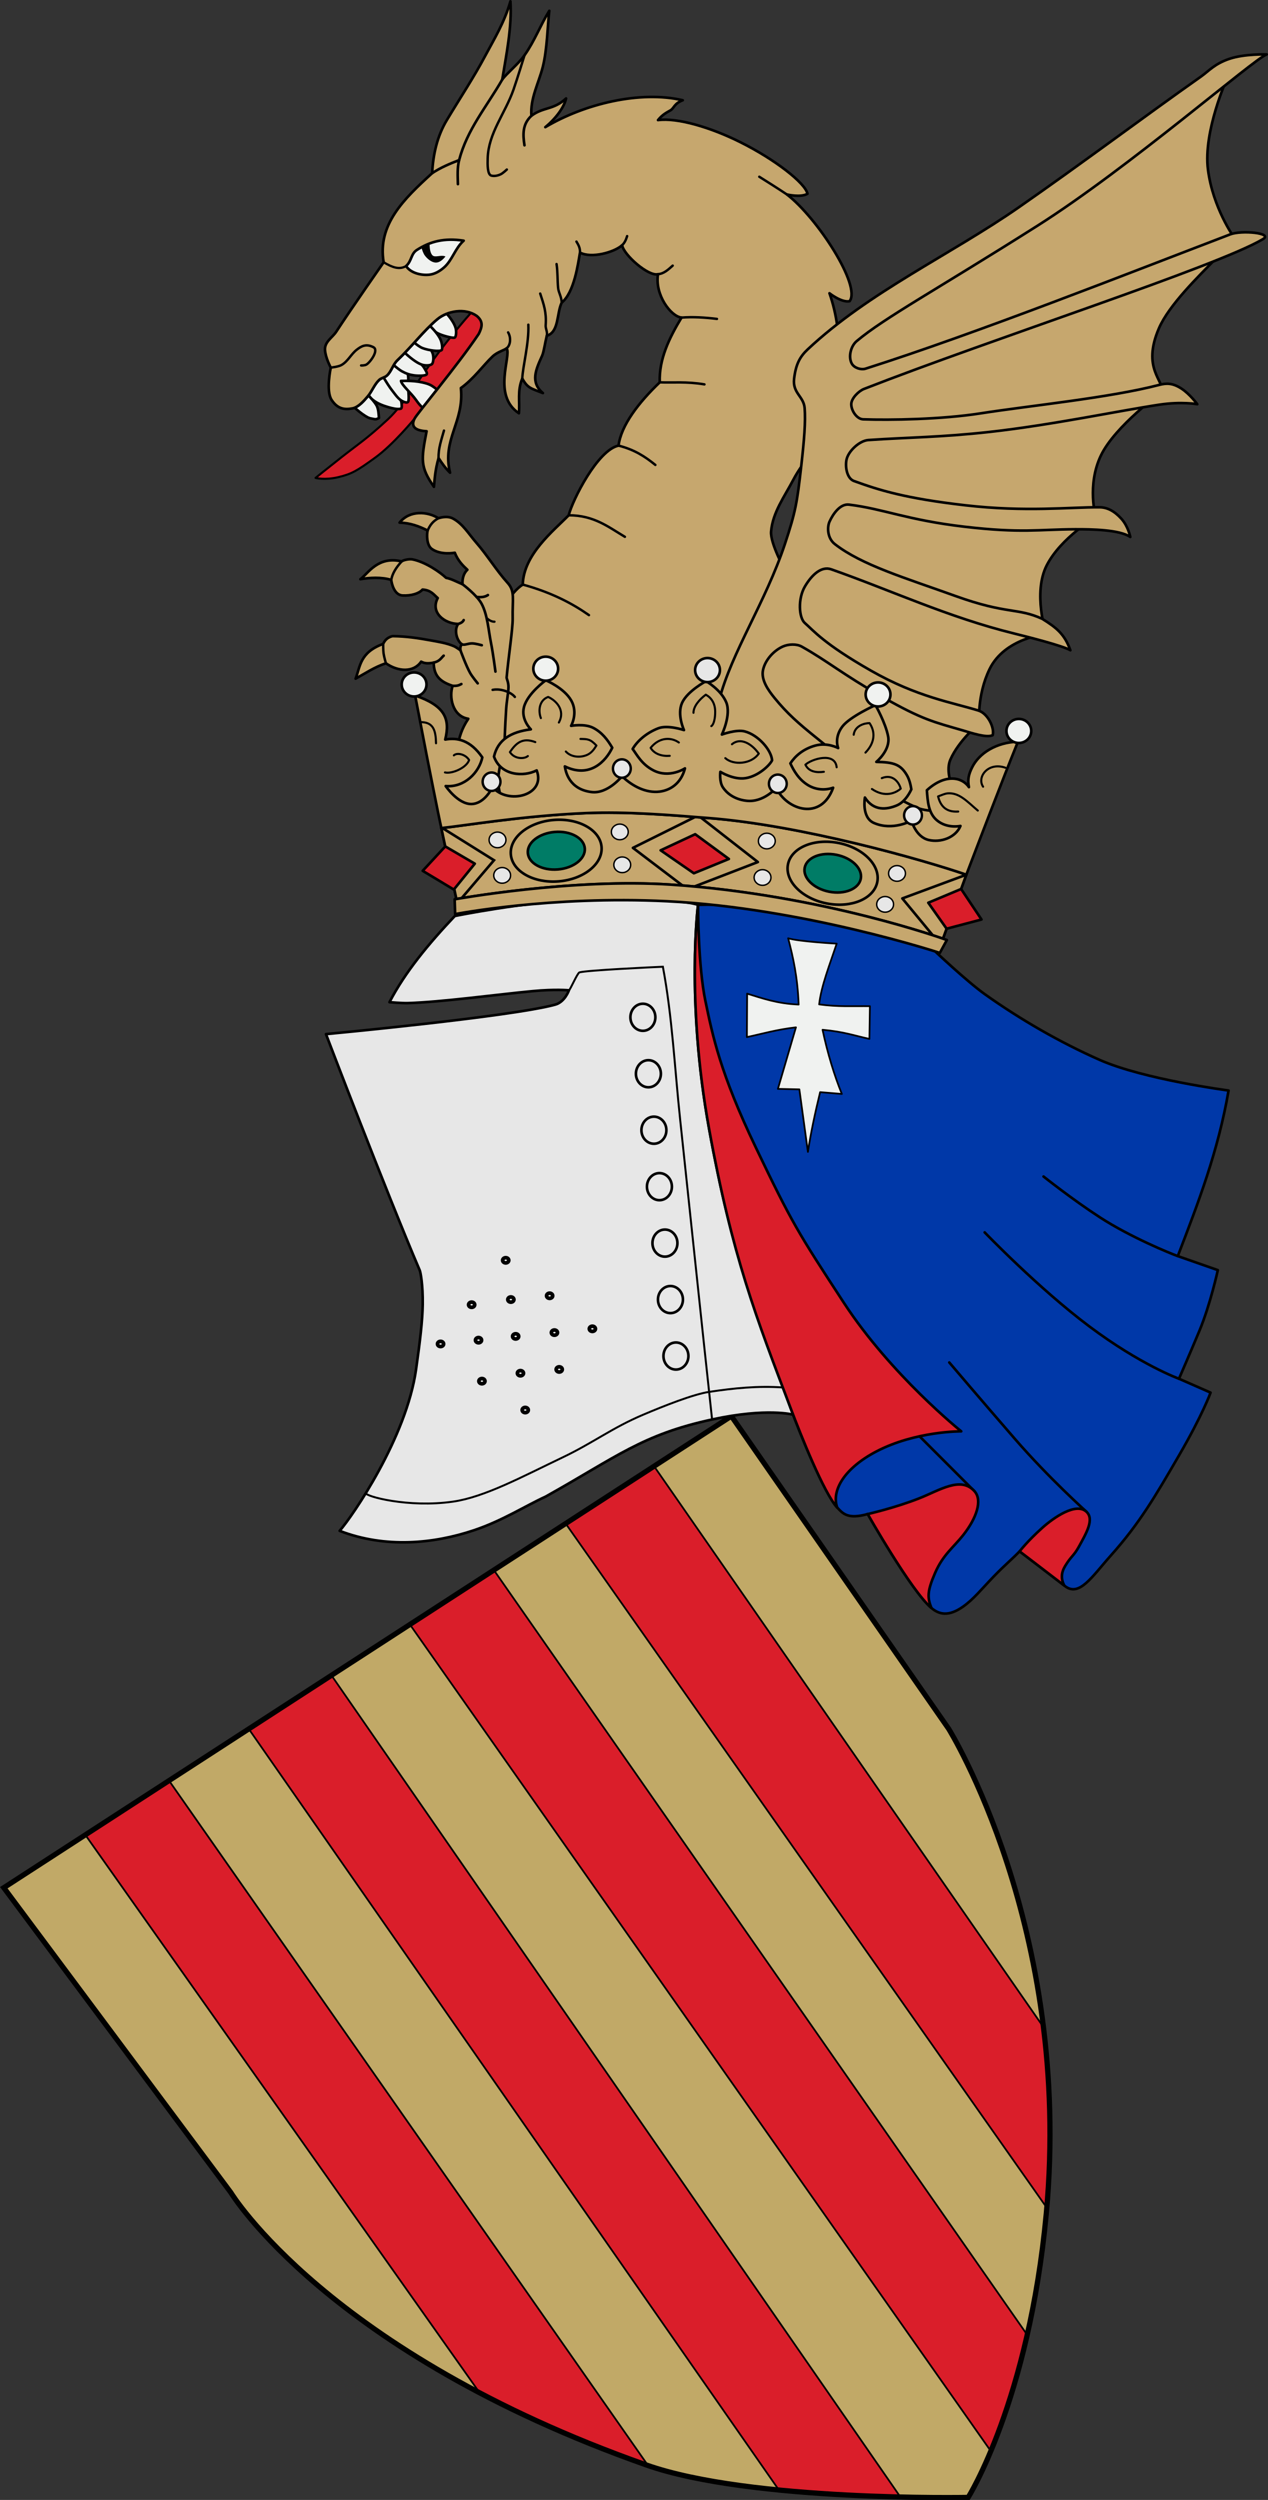 <?xml version="1.0" encoding="UTF-8"?>
<!-- Created with Inkscape (http://www.inkscape.org/) -->
<svg width="729.32" height="1437.3" version="1.0" xmlns="http://www.w3.org/2000/svg" xmlns:cc="http://creativecommons.org/ns#" xmlns:dc="http://purl.org/dc/elements/1.1/" xmlns:rdf="http://www.w3.org/1999/02/22-rdf-syntax-ns#">
 <rect width="100%" height="100%" fill="#333333" stroke="none"/>
 <g transform="translate(226 839.63)">
  <g transform="matrix(1.707 0 0 1.705 -72.182 -534.78)" style="stroke-width:.586">
   <path transform="translate(-248 -289.36)" d="m159.17 747.11 245.15-159.02 73.216 105.43s41.793 67.108 32.906 163.42c-5.906 63.379-26.325 95.766-26.325 95.766s-73.318 1.486-108.49-10.951c-107.3-37.942-139.95-91.843-139.95-91.843z" style="fill-rule:evenodd;fill:#c1a967;stroke-width:.586;stroke:#000"/>
   <path transform="translate(-248 -289.36)" d="m214.87 711.04-28.183 18.324 132.94 188.24c15.883 8.354 34.414 16.43 55.995 24.062 0.174 0.062 0.38 0.124 0.556 0.185z" style="fill-rule:evenodd;fill:#da1e2a;stroke-width:.586;stroke:#000"/>
   <path transform="translate(-248 -289.36)" d="m269.57 675.5-27.812 18.139 178.55 256.53c14.811 1.463 29.333 2.137 40.976 2.406z" style="fill-rule:evenodd;fill:#da1e2a;stroke-width:.586;stroke:#000"/>
   <path transform="translate(-248 -289.36)" d="m324.27 639.96-28.183 18.509 195.61 278.56c3.833-9.15 8.342-22.031 12.237-39.239z" style="fill-rule:evenodd;fill:#da1e2a;stroke-width:.586;stroke:#000"/>
   <path transform="translate(-248 -289.36)" d="m378.41 605.17-4.821 2.961-25.031 16.288 162.05 230.62c1.89-22.048 1.165-42.419-1.113-60.895z" style="fill-rule:evenodd;fill:#da1e2a;stroke-width:.586;stroke:#000"/>
   <path transform="translate(-248 -289.36)" d="m159.17 747.11 245.15-159.02 73.216 105.43s41.793 67.108 32.906 163.42c-5.906 63.379-26.325 95.766-26.325 95.766s-73.318 1.486-108.49-10.951c-107.3-37.942-139.95-91.843-139.95-91.843z" style="fill:none;stroke-width:1.758;stroke:#000"/>
  </g>
 </g>
 <g transform="translate(226 839.63)">
  <path d="m35.591-312.97c-15.017 15.89-28.54 32.153-37.579 49.537 0 0 7.03 0.615 10.55 0.517 18.886-0.53 50.99-4.909 71.877-6.882 12.883-1.217 20.8-0.471 20.8-0.471s-2.302 6.694-7.863 8.229c-25.157 6.942-131.89 16.96-131.89 16.96s34.098 89.295 53.936 135.81c0.479 1.122 1.873 8.421 1.712 19.597-0.134 9.334-1.522 21.03-3.819 37.317-5.554 39.386-36.567 84.42-43.96 92.87 26.387 10.157 54.136 7.401 77.217-0.324 16.32-5.462 29.743-14.114 41.188-19.331 41.021-22.933 55.477-35.634 95.804-44.378 31.698-6.872 46.681-2.744 46.681-2.744s-41.278-110.71-48.388-169.13c-2.985-24.526-4.038-32.015-6.32-63.655-2.282-31.64 0.01-60.369 0.01-60.369s-3.438-1.098-9.267-1.717c-11.926-1.266-33.864-2.43-56.86-1.424-34.235 1.498-73.832 9.585-73.832 9.585z" style="fill-rule:evenodd;fill:#e7e7e7;stroke-linecap:round;stroke-linejoin:round;stroke-width:1.5;stroke:#000"/>
  <path d="m-15.554 18.789c-0.643 1.802 24.344 8.657 50.221 4.911 18.064-2.615 39.353-14.158 62.926-25.411 17.593-8.398 28.363-16.922 46.362-24.558 11.76-4.989 28.754-11.735 37.894-13.108 14.325-2.153 28.044-3.551 42.469-2.545" style="fill:none;stroke-width:1.135;stroke:#000"/>
  <path d="m183.57-23.522c-6.179-56.837-12.248-115.22-18.334-172.11-3.204-29.952-4.539-59.343-9.964-88.185-5.828 0.244-43.831 2.026-47.992 3.252-1.202 0.354-5.405 10.291-6.038 10.291" style="fill:none;stroke-width:1.135;stroke:#000"/>
  <g style="stroke:#000">
   <ellipse cx="143.77" cy="-254.76" rx="7.182" ry="7.789" style="fill:#e7e7e7;stroke-width:1.5;stroke:#000"/>
   <ellipse cx="146.94" cy="-222.3" rx="7.182" ry="7.789" style="fill:#e7e7e7;stroke-width:1.5;stroke:#000"/>
   <ellipse cx="150.11" cy="-189.84" rx="7.182" ry="7.789" style="fill:#e7e7e7;stroke-width:1.5;stroke:#000"/>
   <ellipse cx="153.28" cy="-157.38" rx="7.182" ry="7.789" style="fill:#e7e7e7;stroke-width:1.5;stroke:#000"/>
   <ellipse cx="156.45" cy="-124.92" rx="7.182" ry="7.789" style="fill:#e7e7e7;stroke-width:1.5;stroke:#000"/>
   <ellipse cx="159.62" cy="-92.459" rx="7.182" ry="7.789" style="fill:#e7e7e7;stroke-width:1.5;stroke:#000"/>
   <ellipse cx="162.78" cy="-59.999" rx="7.182" ry="7.789" style="fill:#e7e7e7;stroke-width:1.5;stroke:#000"/>
  </g>
  <g style="stroke:#000">
   <ellipse cx="27.401" cy="-66.943" rx="1.756" ry="1.498" style="fill:#f0f2f0;stroke-width:2.128;stroke:#000"/>
   <ellipse cx="73.347" cy="-50.122" rx="1.756" ry="1.498" style="fill:#f0f2f0;stroke-width:2.128;stroke:#000"/>
   <ellipse cx="92.89" cy="-73.469" rx="1.756" ry="1.498" style="fill:#f0f2f0;stroke-width:2.128;stroke:#000"/>
   <ellipse cx="114.72" cy="-75.645" rx="1.756" ry="1.498" style="fill:#f0f2f0;stroke-width:2.128;stroke:#000"/>
   <ellipse cx="70.59" cy="-71.294" rx="1.756" ry="1.498" style="fill:#f0f2f0;stroke-width:2.128;stroke:#000"/>
   <ellipse cx="49.231" cy="-69.119" rx="1.756" ry="1.498" style="fill:#f0f2f0;stroke-width:2.128;stroke:#000"/>
   <ellipse cx="76.104" cy="-28.949" rx="1.756" ry="1.498" style="fill:#f0f2f0;stroke-width:2.128;stroke:#000"/>
   <ellipse cx="67.833" cy="-92.466" rx="1.756" ry="1.498" style="fill:#f0f2f0;stroke-width:2.128;stroke:#000"/>
   <ellipse cx="64.876" cy="-115.03" rx="1.756" ry="1.498" style="fill:#f0f2f0;stroke-width:2.128;stroke:#000"/>
   <ellipse cx="95.647" cy="-52.297" rx="1.756" ry="1.498" style="fill:#f0f2f0;stroke-width:2.128;stroke:#000"/>
   <ellipse cx="90.133" cy="-94.642" rx="1.756" ry="1.498" style="fill:#f0f2f0;stroke-width:2.128;stroke:#000"/>
   <ellipse cx="51.19" cy="-45.554" rx="1.756" ry="1.498" style="fill:#f0f2f0;stroke-width:2.128;stroke:#000"/>
   <ellipse cx="45.278" cy="-89.493" rx="1.756" ry="1.498" style="fill:#f0f2f0;stroke-width:2.128;stroke:#000"/>
  </g>
  <g transform="matrix(1.707 0 0 1.705 -74.494 -534.64)" style="stroke-width:.586">
   <path d="m146.45 126.25s-4.119 32.227 3.696 75.388c7.815 43.161 16.23 63.497 27.649 94.717 2.571 7.029 10.983 28.079 15.541 33.117 1.954 2.087 3.556 4.045 10.283 2.197 0 0 14.715 26.006 21.482 31.69 2.633 2.247 5.846 2.907 10.607-0.444 3.586-2.524 6.131-5.797 10.283-10.104 3.747-3.887 6.363-6.012 8.808-8.568 0 0 9.849 7.516 15.074 11.547 4.947 4.174 9.328-3.036 15.6-10.064 9.898-11.091 15.115-20.206 23.033-33.824 7.918-13.618 10.64-21.183 10.64-21.183l-10.645-4.684s4.125-9.502 6.921-16.248c3.631-8.762 6.173-20.374 6.173-20.374l-13.499-4.723c6.972-18.171 13.624-35.488 17.117-55.837 0 0-28.518-3.733-43.44-10.33-13.34-5.897-26.792-13.663-38.667-22.13-6.198-4.42-17.275-14.938-17.275-14.938s-33.805-10.445-48.947-13.178c-14.778-2.667-30.226-2.026-30.432-2.026z" style="fill-rule:evenodd;fill:#0038a8;stroke-linecap:round;stroke-linejoin:round;stroke-width:.879;stroke:#000"/>
   <path d="m277.34 330.9s-12.583-11.255-24.1-24.544c-11.517-13.289-22.133-25.8-22.133-25.8" style="fill:none;stroke-linecap:round;stroke-linejoin:round;stroke-width:.879;stroke:#000"/>
   <path d="m308.5 286.04s-12.901-4.664-30.177-17.623c-17.276-12.959-35.293-31.733-35.293-31.733" style="fill:none;stroke-linecap:round;stroke-linejoin:round;stroke-width:.879;stroke:#000"/>
   <path d="m308.1 244.69c-2.468-0.879-15.986-6.405-26.229-13.065-9.46-6.15-19.008-13.778-19.008-13.778" style="fill:none;stroke-linecap:round;stroke-linejoin:round;stroke-width:.879;stroke:#000"/>
   <path d="m176.81 137.51c1.659 6.329 3.179 12.982 3.537 22.352-7.299-0.318-12.175-2.091-17.36-3.68l-0.081 14.657c5.355-1.149 9.986-2.54 16.531-3.292l-6.08 20.755 7.233 0.16 2.879 21.086c0.947-6.233 2.376-13.014 4.116-20.146l7.317 0.605c-2.483-6.078-4.862-13.843-6.497-21.639 7.362 0.675 10.796 2.005 15.793 3.075l0.165-11.029c-5.583-0.084-10.725 0.274-17.108-0.61 0.687-6.183 3.583-13.473 5.918-20.481 0 0-12.771-0.685-16.363-1.814z" style="fill-rule:evenodd;fill:#f0f2f0;stroke-linecap:round;stroke-linejoin:round;stroke-width:.586;stroke:#000"/>
   <path transform="translate(-248 -289.36)" d="m487.66 613.4-18.575-18.592" style="fill:none;stroke-linecap:round;stroke-linejoin:round;stroke-width:.879;stroke:#000"/>
   <path transform="translate(-248 -289.36)" d="m451.62 621.03s14.715 26.006 21.482 31.69c-1.44-3.546-1.44-5.711 1.234-11.861 2.674-6.15 6.17-8.566 9.46-12.74 4.522-5.734 6.508-11.707 3.861-14.723-4.628-5.271-11.769-0.384-18.762 2.362-8.272 3.248-17.276 5.271-17.276 5.271z" style="fill-rule:evenodd;fill:#da1e2a;stroke-width:.879;stroke:#000"/>
   <path transform="translate(-248 -289.36)" d="m502.8 633.61s9.849 7.516 15.074 11.547c-1.222-2.308-1.058-4.42 0.294-6.65 2.062-3.401 2.863-3.304 4.611-6.488 2.502-4.558 5.255-9.21 2.558-11.752-3.496-3.295-11.007 1.929-14.812 5.333-5.114 4.576-7.725 8.011-7.725 8.011z" style="fill-rule:evenodd;fill:#da1e2a;stroke-linecap:round;stroke-linejoin:round;stroke-width:.879;stroke:#000"/>
   <path d="m146.45 126.25s-4.119 32.227 3.696 75.388c7.815 43.161 15.857 63.636 27.649 94.717 3.231 8.517 10.983 28.08 15.54 33.117-2.016-5.827 2.503-13.296 13.162-18.89 13.211-6.933 28.637-6.806 28.637-6.806s-23.585-18.881-39.574-43.381c-15.553-23.832-17.46-26.907-29.615-52.276-12.02-25.087-14.564-37.671-17.032-49.532-2.45-11.775-2.462-31.898-2.462-32.337z" style="fill-rule:evenodd;fill:#da1e2a;stroke-linecap:round;stroke-linejoin:round;stroke-width:.879;stroke:#000"/>
  </g>
 </g>
 <g transform="translate(226 839.63)">
  <path transform="translate(-226 -846.43)" d="m270.84 186.7c-4.18 4.744-11.247 13.027-18.658 22.912-9.913 13.221-19.961 29.821-29.012 38.205-12.29 11.385-16.882 14.112-26.316 21.525-9.435 7.413-15.365 12.236-15.365 12.236s5.281 1.416 13.102-0.438c7.821-1.853 10.824-3.712 21.252-11.258 10.428-7.546 22.611-22.41 22.611-22.41 1.51-2.983 24.432-30.142 36.922-48.703 2.111-4.244 2.58-7.204-1.141-10.318-1.054-0.749-2.201-1.316-3.394-1.752z" style="fill-rule:evenodd;fill:#da1e2a;stroke-linecap:round;stroke-linejoin:round;stroke-width:1.2;stroke:#000"/>
  <path transform="translate(-226 -846.43)" d="m211.92 234.15c-0.109 0.139-0.209 0.285-0.322 0.42-1.952 2.326-4.683 5.487-7.617 6.658 1.804 1.565 4.061 3.427 5.723 4.445 1.366 0.837 2.286 1.528 3.871 1.76 1.871 0.273 2.482 0.878 4.396-0.354-0.169-1.895-0.268-5.254-1.406-7.211-1.097-1.887-3.053-4.071-4.644-5.719z" style="fill:#f0f2f0;stroke-linecap:round;stroke-linejoin:round;stroke-width:1.5;stroke:#000"/>
  <path transform="translate(-226 -846.43)" d="m221.72 223.3c-1.195 0.685-2.658 1.002-3.66 1.947-2.582 2.435-3.901 5.989-6.07 8.807 0.825 1.047 1.678 2.011 2.461 2.647 2.566 2.083 5.798 3.303 8.973 4.223 2.27 0.658 5.162 1.351 7.037 0.879 0.866-0.218 0.578-2.099 0.527-2.99-0.135-2.36-1.768-3.606-2.99-5.629-1.863-3.085-4.685-7.436-6.277-9.883z" style="fill:#f0f2f0;stroke-width:1.5;stroke:#000"/>
  <path transform="translate(-226 -846.43)" d="m229.54 212.95c-0.341 0.332-0.665 0.67-1.012 1-2.562 2.439-3.373 6.373-5.979 8.766-0.547 0.502-1.23 0.818-1.926 1.115 1.581 2.643 3.511 5.708 5.031 7.615 1.827 2.293 3.535 5.04 6.219 6.221 0.874 0.384 2.34 0.923 2.861 0.123 0.754-1.156 0.058-6.219 0-9.328-0.042-2.24 0.392-4.571-0.248-6.719-0.793-2.663-3.174-6.287-4.947-8.793z" style="fill:#f0f2f0;stroke-linecap:round;stroke-linejoin:round;stroke-width:1.5;stroke:#000"/>
  <path transform="translate(-226 -846.43)" d="m256.99 187.18c-2.028 0.784-3.882 1.833-5.389 3.088-1.633 1.36-3.212 2.852-4.775 4.404 1.491 1.357 3.37 2.936 4.824 3.688 2.975 1.538 8.534 2.863 9.703 2.613 1.099-0.235 1.216-3.7 0.746-5.473-0.782-2.953-3.323-6.262-5.109-8.32z" style="fill:#f0f2f0;stroke-linecap:round;stroke-linejoin:round;stroke-width:1.5;stroke:#000"/>
  <path transform="translate(-226 -846.43)" d="m235.1 207.24c-2.088 2.246-4.251 4.5-6.572 6.709-0.838 0.797-1.481 1.76-2.068 2.772 1.598 1.366 3.446 2.856 4.668 3.529 2.545 1.403 4.58 2.034 6.967 2.363s6.142 0.298 7.09-0.373c0.948-0.671-0.132-2.04-1.244-3.981-1.112-1.94-4.482-4.498-6.219-6.842-0.823-1.11-1.805-2.749-2.621-4.178z" style="fill:#f0f2f0;stroke-linecap:round;stroke-linejoin:round;stroke-width:1.5;stroke:#000"/>
  <path transform="translate(-226 -846.43)" d="m241.42 200.33c-2.761 3.016-5.58 6.165-8.598 9.309 2.639 2.409 6.609 5.709 9.621 6.754 2.194 0.761 5.003 0.618 5.971-0.25 0.909-0.816 1.168-4.24 0.373-6.344-1.144-3.026-3.576-5.416-5.721-7.838-0.418-0.472-1.031-1.059-1.647-1.631z" style="fill:#f0f2f0;stroke-width:1.5;stroke:#000"/>
  <path transform="translate(-226 -846.43)" d="m247.35 194.16c-3.022 2.956-6.002 6.227-9.065 9.598 1.489 1.28 3.23 2.583 4.781 3.186 3.419 1.328 9.92 2.169 10.945 1.119 0.656-0.672 0.218-3.951-0.496-5.721-1.11-2.752-3.95-5.948-6.166-8.182z" style="fill:#f0f2f0;stroke-width:1.5;stroke:#000"/>
  <path transform="translate(-226 -846.43)" d="m233.77 225.76c-1.038-7e-3 -2.082 9e-3 -3.135 0.039 0.472 2.513 5.514 6.579 8.619 10.906 1.069 1.49 2.356 3.291 3.859 4.494 2.182-2.779 5.172-6.534 8.268-10.447-0.804-0.655-1.685-1.244-2.451-1.787-1.742-1.234-3.897-1.825-5.981-2.287-3.013-0.668-6.066-0.896-9.18-0.918z" style="fill:#f0f2f0;stroke-linecap:round;stroke-linejoin:round;stroke-width:1.5;stroke:#000"/>
  <path d="m57.339-443c-7.51-15.77 3.297-51.507 17.338-60.543 0.469-17.316 17.607-30.82 26.418-39.828 2.163-8.755 16.697-37.572 28.674-40.06 1.403-11.556 11.559-24.773 23.708-36.378-0.515-13.202 5.342-25.329 12.515-37.228-6.205-0.678-15.453-13.173-13.522-24.96-5.433 1.517-19.758-11.117-20.644-16.657-4.436 4.038-17.656 7.787-24.232 4.236-1.1 6.286-3.272 22.939-10.531 28.787-2.954 6.241-1.465 16.926-8.556 19.03-1.029 4.177-1.643 8.864-2.621 11.316-3.717 8.201-7.036 15.331 0.381 21.659-6.598-2.678-8.752-2.65-11.863-8.389-2.963 7.128-1.305 13.331-1.938 19.993-15.467-10.292-4.231-32.73-7.054-37.389-1.36 1.18-5.25 2.041-8.065 4.692-5.229 4.924-10.817 12.861-18.267 18.2 2.018 19.511-10.992 29.632-6.214 48.677-2.634-2.506-4.625-5.42-6.612-8.427-1.916 6.649-2.227 11.66-2.668 16.547-7.936-11.408-7.384-15.549-4.214-31.973-4.769-0.224-9.756-1.663-6.922-7.26 1.51-2.983 24.431-30.141 36.921-48.702 2.111-4.244 2.58-7.205-1.14-10.32-6.767-4.81-17.045-2.834-22.629 1.816-7.751 6.455-14.385 15.414-23.076 23.684-2.562 2.439-3.374 6.374-5.979 8.767-1.265 1.162-3.239 1.354-4.489 2.533-2.739 2.584-4.046 6.438-6.466 9.323-2.213 2.638-5.426 6.349-8.803 7.016-4.769 0.942-8.741 0.243-12.093-4.92-3.352-5.163-0.441-18.529-0.441-18.529s-3.081-5.597-3.329-10.231c-0.248-4.633 4.244-6.98 6.475-10.4 8.804-13.495 27.264-39.916 27.264-39.916-3.663-21.649 11.58-36.346 27.9-51.232 0.544-11.069 3.006-21.456 8.409-30.449 8.038-13.377 15.529-24.636 22.003-36.798 5.147-9.668 11.141-19.336 14.604-31.568 0.949 14.638-2.357 30.657-4.71 45.008 2.413-3.437 9.075-8.701 12.803-13.973 5.929-8.382 9.085-17.244 14.278-25.584-0.975 7.695-1.169 22.172-3.785 32.39-2.367 9.246-7.271 18.09-6.521 27.986 6.975-5.194 12.633-3.209 19.946-9.982-1.056 4.815-5.519 11.215-11.947 16.519 22.54-13.413 54.535-21.18 79.063-15.469-5 1.885-5.012 4.609-7.06 5.787-2.435 1.401-4.617 2.442-7.189 5.625 11.142-1.487 30.225 4.159 47.262 12.641 20.071 9.992 37.506 23.616 38.729 29.722-3.922 2.312-11.826 0.399-11.826 0.399 17.46 13.386 42.905 52.665 36.023 61.365-4.61 0.934-11.556-4.582-11.556-4.582 8.645 24.647 6.036 51.992-0.286 73.13-3.881 12.665-14.337 22.319-20.486 34.052-5.114 9.757-11.932 18.881-12.81 29.861-0.536 6.71 7.886 22.102 7.886 22.102l-5.276 42.386-44.297 87.65-121.77 6.792z" style="fill-rule:evenodd;fill:#c6a76e;stroke-linecap:round;stroke-linejoin:round;stroke-width:1.5;stroke:#000"/>
  <path d="m175.33-383.97 74.982-190.1-0.993-64.074 230.57-156.67s-13.956 30.625-11.1 52.733 14.91 38.801 14.91 38.801-2.287 4.015-10.172 12.108c-10.219 10.488-27.159 26.867-32.95 40.316-9.973 23.162 3.1 30.007 1.8 36.58 0 0-26.957 19.419-35.151 36.496-8.193 17.078-2.979 35.479-2.979 35.479s-19.951 11.718-28.144 27.605c-8.193 15.886-0.401 39.605-0.401 39.605s-23.786 2.185-32.533 20.164c-7.367 15.144-5.959 31.243-5.959 31.243s-11.741 9.669-16.583 20.789c-4.842 11.12 8.778 31.267 8.778 31.267l-17.471 9.893-25.872 7.421-110.74-29.654z" style="fill-rule:evenodd;fill:#c6a76e;stroke-linecap:round;stroke-linejoin:round;stroke-width:1.5;stroke:#000"/>
  <path d="m187.65-437.09c7.136-27.651 26.695-56.26 37.834-89.846 6.111-18.425 6.97-23.521 9.341-44.481 1.734-15.335 2.597-25.92 1.983-33.604-0.542-6.786-7.05-8.537-6.057-16.877 0.993-8.34 3.313-12.637 7.837-16.883 35.102-32.946 82.312-54.475 121.34-81.609 36.776-25.572 71.212-51.503 104.79-75.174 4.542-3.202 7.792-7.354 16.483-10.267 8.69-2.912 21.378-2.51 21.378-2.51-7.231 2.43-78.987 65.01-132 98.587-57.556 36.455-88.001 52.881-103.87 66.27-3.365 2.84-4.907 9.059-2.78 12.914 1.36 2.466 5.251 3.757 7.934 2.903 64.152-20.406 151.92-55.154 209.79-77.23 6.446-2.459 24.734-0.802 18.804 2.724-26.443 15.724-155.52 57.279-229.48 86.155-3.109 1.214-7.313 5.397-7.351 8.734-0.042 3.701 3.151 8.608 6.851 8.74 15.244 0.547 45.133 0.079 67.492-3.422 28.463-4.456 74.068-8.895 102.83-16.377 4.124-1.073 7.652-1.127 12.617 2.05 4.966 3.177 9.239 9.065 9.239 9.065s-8.917-1.682-21.982 0.285c-22.768 3.428-61.55 11.65-97.551 15.653-27.705 3.08-46.171 3.07-69.657 4.658-5.13 0.347-11.699 6.461-12.621 11.519-0.766 4.202 0.348 10.595 4.364 12.049 14.475 5.239 29.385 9.99 64.145 13.961 34.76 3.971 59.721 1.014 77.088 1.127 4.462 0.029 8.54 2.185 12.512 6.554 3.973 4.369 5.172 10.522 5.172 10.522-6.186-4.223-22.193-4.472-31.693-4.436-21.225 0.082-30.637 2.381-63.659-1.458-33.022-3.839-46.444-10.24-66.436-12.703-5.01-0.617-9.142 5.194-11.222 9.793-1.336 2.954-1.405 9.421 3.07 12.902 15.54 12.09 40.193 19.331 69.614 29.922 29.422 10.591 35.343 6.527 49.668 13.039 8.146 5.094 12.768 8.646 16.187 18.073-4.119-2.513-24.238-7.631-32.281-9.612-38.098-9.383-70.923-24.88-105.27-36.925-5.475-1.92-10.959 2.807-15.096 9.8-4.232 7.152-3.48 18.113-0.094 21.057 4.911 4.269 10.724 11.823 38.033 27.399 26.679 15.217 46.901 18.306 61.869 22.963 5.365 1.669 9.347 9.935 8.148 14.16-3.602 1.651-12.069-1.271-17.481-2.853-16.147-4.72-22.676-5.887-45.891-19.126-23.215-13.238-31.566-20.618-46.464-28.975-2.906-1.63-7.595-1.49-10.84-0.042-5.226 2.332-10.202 7.724-11.422 13.567-1.186 5.678 3.019 11.57 6.683 16.067 7.203 8.84 13.583 14.457 24.311 23.082 18.17 14.609 36.075 30.578 57.444 39.902 7.545 3.292 17.388 0.556 24.124 5.287 3.614 2.538 7.06 11.212 7.06 11.212l-21.153 11.591-138.98-31.984c4.029-21.768 10.295-38.504 15.299-57.894z" style="fill-rule:evenodd;fill:#c6a76e;stroke-linecap:round;stroke-linejoin:round;stroke-width:1.5;stroke:#000"/>
  <path d="m37.283-411.31c1.056-4.489 1.963-8.895 6.06-15.073-9.311-1.467-11.126-12.89-8.985-18.933-7.703-2.503-10.828-6.159-10.903-13.354-3.402 0.679-5.478 0.422-7.218-0.56-4.359 6.391-13.317 5.814-20.278 0.936-6.733 2.274-11.815 5.772-17.427 8.864 2.687-7.003 2.424-15.101 15.87-20 0 0 0.557-1.527 1.983-2.792 1.016-0.901 2.795-1.67 3.672-1.659 7.477 0.091 14.241 1.078 21.966 2.494 4.391 0.805 8.883 1.506 12.991 3.254 1.382 0.588 3.82 2.39 3.82 2.39-0.173-1.308-0.029-2.51 0.839-3.472-2.917-1.952-4.713-8.256-2.108-11.704-7.49-0.034-16.286-6.261-11.787-14.865-2.285-1.952-3.858-4.561-8.753-4.881-2.074 2.359-6.601 3.627-11.452 3.397-4.854-0.23-6.311-6.877-6.536-8.945-5.729-1.746-12.445-1.317-17.765-0.407 4.31-3.115 10.044-13.546 23.755-10.23 0.83-0.738 4.265-1.551 6.229-1.159 7.67 1.53 16.093 7.559 19.341 10.614 2.866 0.483 6.561 2.49 9.427 3.667-0.111-2.023 0.045-5.675 2.798-8.318-2.512-2.343-5.386-5.119-7.23-9.8 0 0-7.94 1.587-13.24-2.195-3.046-2.173-2.945-8.331-2.392-10.56-4.918-2.502-10.128-4.398-16.136-4.544 5.808-7.335 16.246-6.433 22.339-2.524 2.201-0.726 5.592-1.273 8.246 0.107 5.797 3.014 9.164 8.939 13.407 13.783 6.452 7.366 11.767 16.221 18.104 23.208 4.459 4.916 2.737 9.252 2.958 20.606 0.109 5.597-2.498 22.749-3.486 33.889-0.052 0.582 1.165 2.758 1.059 5.809-0.113 3.233-1.011 7.71-1.302 12.049-0.699 10.408-1.004 21.268-1.004 21.268s-3.752 13.878-3.591 20.967c0.114 5.021 3.215 14.72 3.215 14.72l-4.64 6.124-29.298-11.12-4.335-11.995z" style="fill-rule:evenodd;fill:#c6a76e;stroke-linecap:round;stroke-linejoin:round;stroke-width:1.5;stroke:#000"/>
  <g style="stroke:#000">
   <path d="m-5.598-469.43s-0.032 3.654 0.214 5.458c0.263 1.927 1.342 5.677 1.342 5.677" style="fill:none;stroke-linecap:round;stroke-linejoin:round;stroke-width:1.4;stroke:#000"/>
   <path d="m38.834-465.74s3.261 8.99 5.62 13.122c1.203 2.108 4.305 5.871 4.305 5.871" style="fill:none;stroke-linecap:round;stroke-linejoin:round;stroke-width:1.5;stroke:#000"/>
   <path d="m34.358-445.31c3.126 0.138 3.875-0.516 5.008-1.042" style="fill:none;stroke-linecap:round;stroke-linejoin:round;stroke-width:1.5;stroke:#000"/>
   <path d="m23.455-458.67c3.487-0.807 4.166-2.55 5.734-3.996" style="fill:none;stroke-linecap:round;stroke-linejoin:round;stroke-width:1.5;stroke:#000"/>
   <path d="m39.673-469.21c1.384 0.738 3.507-0.539 5.955-0.497 1.859 0.032 5.48 1.044 5.48 1.044" style="fill:none;stroke-linecap:round;stroke-linejoin:round;stroke-width:1.5;stroke:#000"/>
   <path d="m37.565-480.92c0.95-0.276 2.522-0.821 3.137-2.2" style="fill:none;stroke-linecap:round;stroke-linejoin:round;stroke-width:1.5;stroke:#000"/>
   <path d="m40.023-503.73s8.181 6.116 10.919 11.108c3.476 6.336 4.018 15.425 5.443 22.51 1.202 5.978 2.583 16.606 2.583 16.606" style="fill:none;stroke-linecap:round;stroke-linejoin:round;stroke-width:1.5;stroke:#000"/>
   <path d="m48.148-496.39c2.353 0.199 4.619 0.14 6.485-1.122" style="fill:none;stroke-linecap:round;stroke-linejoin:round;stroke-width:1.5;stroke:#000"/>
   <path d="m53.883-484.29c1.926 1.669 3.341 2.145 4.532 2.098" style="fill:none;stroke-linecap:round;stroke-linejoin:round;stroke-width:1.3;stroke:#000"/>
   <path d="m-0.963-506.21c0.575-3.546 2.709-7.091 5.99-10.637" style="fill:none;stroke-width:1.4;stroke:#000"/>
   <path d="m19.96-534.6c1.271-2.893 2.858-5.291 6.204-7.068" style="fill:none;stroke-width:1.4;stroke:#000"/>
  </g>
  <path d="m7.577-686.66c3.339-3.05 2.728-7.032 6.204-9.263 7.697-4.94 15.799-7.016 26.914-5.33-4.976 4.401-6.5 11.182-11.273 15.38-2.398 2.11-5.385 3.883-8.564 4.194-5.051 0.495-10.908-1.209-13.282-4.981z" style="fill:#f0f2f0;stroke-linecap:round;stroke-linejoin:round;stroke-width:1.5;stroke:#000"/>
  <path transform="translate(-226 -846.43)" d="m246.83 146.89c-1.442 0.558-2.849 1.209-4.232 1.957 0.459 1.704 1.098 3.542 1.951 4.705 1.38 1.88 3.862 3.974 6.193 3.969 1.628-4e-3 3.26-1.019 5.072-3.147-2.164-0.863-5.505 0.916-7.125-0.494-1.528-1.33-1.858-4.445-1.859-6.99z" style="stroke-width:.5;stroke:#000"/>
  <g style="stroke:#000">
   <path d="m57.339-443c4.806-0.998 10.848 1.49 12.792 4.075" style="fill:none;stroke-linecap:round;stroke-linejoin:round;stroke-width:1.4;stroke:#000"/>
   <path d="m74.677-503.54c16.293 4.471 28.155 10.646 38.075 17.569" style="fill:none;stroke-linecap:round;stroke-linejoin:round;stroke-width:1.4;stroke:#000"/>
   <path d="m101.1-543.37c14.584-0.031 22.886 6.791 32.321 12.377" style="fill:none;stroke-linecap:round;stroke-linejoin:round;stroke-width:1.4;stroke:#000"/>
   <path d="m129.77-583.43c9.319 2.378 15.233 6.318 21.176 11.108" style="fill:none;stroke-linecap:round;stroke-linejoin:round;stroke-width:1.4;stroke:#000"/>
   <path d="m153.48-619.81c7.608 0.308 15.265-0.567 25.697 1.175" style="fill:none;stroke-linecap:round;stroke-linejoin:round;stroke-width:1.4;stroke:#000"/>
   <path d="m165.99-657.04c6.531-0.514 13.37-0.087 20.379 0.763" style="fill:none;stroke-linecap:round;stroke-linejoin:round;stroke-width:1.4;stroke:#000"/>
   <path d="m152.47-682c3.312-0.202 5.891-2.612 8.438-4.904" style="fill:none;stroke-linecap:round;stroke-linejoin:round;stroke-width:1.4;stroke:#000"/>
   <path d="m131.83-698.66c1.545-1.448 2.251-3.224 2.882-5.221" style="fill:none;stroke-linecap:round;stroke-linejoin:round;stroke-width:1.4;stroke:#000"/>
   <path d="m226.62-727.81c-5.24-3.493-10.559-6.861-15.899-10.2" style="fill:none;stroke-linecap:round;stroke-linejoin:round;stroke-width:1.4;stroke:#000"/>
   <path d="m79.646-773.05c-5.184 4.801-4.956 10.688-3.98 16.961" style="fill:none;stroke-linecap:round;stroke-linejoin:round;stroke-width:1.5;stroke:#000"/>
   <path d="m107.59-694.42c0.107-2.601-0.76-4.191-2.038-6.321" style="fill:none;stroke-linecap:round;stroke-linejoin:round;stroke-width:1.4;stroke:#000"/>
   <path d="m97.063-665.63c-0.136-3.7-1.789-5.635-2.062-8.536-0.423-4.493-0.192-9.091-0.884-13.657" style="fill:none;stroke-linecap:round;stroke-linejoin:round;stroke-width:1.4;stroke:#000"/>
   <path d="m88.508-646.6c0.479-2.4-0.798-4.023-0.656-6.001 0.548-7.632-1.151-12.125-3.145-18.247" style="fill:none;stroke-linecap:round;stroke-linejoin:round;stroke-width:1.4;stroke:#000"/>
   <path d="m74.406-622.02c0.252-6.855 3.953-20.424 3.475-30.937" style="fill:none;stroke-linecap:round;stroke-linejoin:round;stroke-width:1.4;stroke:#000"/>
   <path d="m65.413-639.41v0c2.224-1.723 2.653-6.052 0.844-9.113" style="fill:none;stroke-linecap:round;stroke-linejoin:round;stroke-width:1.4;stroke:#000"/>
   <path d="m26.254-576.27c-0.2-5.498 1.649-10.569 3.101-15.797" style="fill:none;stroke-linecap:round;stroke-linejoin:round;stroke-width:1.4;stroke:#000"/>
   <path d="m62.871-793.87c-9.051 15.734-20.18 28.632-24.796 46.306-1.145 4.544-0.809 9.181-0.699 13.807" style="fill:none;stroke-linecap:round;stroke-linejoin:round;stroke-width:1.5;stroke:#000"/>
   <path d="m75.674-807.85s-4.104 13.413-6.316 19.732c-4.802 13.718-14.444 24.97-14.855 39.498-0.105 3.721-0.184 9.345 2.097 9.962 1.761 0.477 3.974-0.032 5.593-0.874 1.251-0.651 3.321-2.622 3.321-2.622" style="fill:none;stroke-linecap:round;stroke-linejoin:round;stroke-width:1.4;stroke:#000"/>
   <path d="m22.565-740.07c4.872-3.216 10.107-5.414 15.51-7.501" style="fill:none;stroke-linecap:round;stroke-linejoin:round;stroke-width:1.5;stroke:#000"/>
   <path d="m-5.335-688.84c4.976 2.959 8.988 4.46 12.912 2.174" style="fill:none;stroke-linecap:round;stroke-linejoin:round;stroke-width:1.3;stroke:#000"/>
   <path d="m-35.745-628.29s4.347-0.428 6.184-1.486c3.803-2.189 5.42-6.257 8.913-8.913 2.412-1.834 5.158-3.546 9.438-1.311 3.246 1.695-1.782 8.628-4.02 9.962-1.123 0.642-3.058 0.524-3.058 0.524" style="fill:none;stroke-linecap:round;stroke-linejoin:round;stroke-width:1.4;stroke:#000"/>
  </g>
 </g>
 <g transform="translate(1.5922e-6 -6.798)">
  <g transform="translate(226 846.43)">
   <path d="m124.43-372.4c-4.621-0.011-9.233 0.069-13.791 0.264-36.529 1.56-70.28 7.365-82.795 8.584l8.654 40.803c5.224-0.921 69.071-11.907 123.43-8.262 79.719 5.345 145.54 27.271 156.44 31.061l13.445-36.783c-24.731-8.521-94.768-28.447-148.51-32.6-16.657-1.287-36.848-3.019-56.873-3.066z" style="fill:#c6a76e;stroke-width:1.5;stroke:#000"/>
   <path transform="translate(-226 -846.43)" d="m399.79 476.51-35.748 17.762 28.482 21.629c2.309 0.182 4.601 0.38 6.883 0.588l36.488-14.072-32.9-25.658c-1.053-0.082-2.129-0.164-3.205-0.248z" style="fill-rule:evenodd;fill:#c6a76e;stroke-linecap:round;stroke-linejoin:round;stroke-width:1.5;stroke:#000"/>
   <path d="m153.98-350.75 19.105 13.202 20.153-8.238-19.381-14.229z" style="fill-rule:evenodd;fill:#da1e2a;stroke-linecap:round;stroke-linejoin:round;stroke-width:1.5;stroke:#000"/>
   <g style="fill:#c1bfce">
    <ellipse cx="60.155" cy="-356.74" rx="4.849" ry="4.499" style="fill:#e7e7e7;stroke-width:.822;stroke:#000"/>
    <ellipse cx="62.832" cy="-336.34" rx="4.849" ry="4.499" style="fill:#e7e7e7;stroke-width:.822;stroke:#000"/>
   </g>
   <g style="fill:#c1bfce">
    <ellipse cx="130.49" cy="-361.33" rx="4.849" ry="4.499" style="fill:#e7e7e7;stroke-width:.822;stroke:#000"/>
    <ellipse cx="131.9" cy="-342.42" rx="4.849" ry="4.499" style="fill:#e7e7e7;stroke-width:.822;stroke:#000"/>
   </g>
   <g style="fill:#c1bfce">
    <ellipse cx="215.05" cy="-356.09" rx="4.849" ry="4.499" style="fill:#e7e7e7;stroke-width:.822;stroke:#000"/>
    <ellipse cx="212.59" cy="-335.12" rx="4.849" ry="4.499" style="fill:#e7e7e7;stroke-width:.822;stroke:#000"/>
   </g>
   <g style="fill:#c1bfce">
    <ellipse cx="289.94" cy="-337.46" rx="4.849" ry="4.499" style="fill:#e7e7e7;stroke-width:.822;stroke:#000"/>
    <ellipse cx="283.1" cy="-319.68" rx="4.849" ry="4.499" style="fill:#e7e7e7;stroke-width:.822;stroke:#000"/>
   </g>
   <g transform="rotate(3.534 252.96 -337.57)">
    <ellipse transform="matrix(.991 .133 -.133 .991 0 0)" cx="205.77" cy="-368.27" rx="26.186" ry="17.71" style="fill:#c6a76e;stroke-width:1.5;stroke:#000"/>
    <ellipse transform="rotate(7.656)" cx="205.74" cy="-368.26" rx="16.441" ry="10.813" style="fill:#007c66;stroke-width:1.5;stroke:#000"/>
   </g>
   <g style="stroke-width:1.5">
    <path transform="translate(-226 -846.43)" d="m555.81 509.7c-12.274 4.546-29.242 10.81-36.814 13.637l17.492 21.18c2.529 0.827 4.66 1.544 5.877 1.967z" style="fill:#c6a76e;stroke-linecap:round;stroke-linejoin:round;stroke-width:1.5;stroke:#000"/>
    <path d="m307.92-320.61 18.89-7.909 11.728 17.548-20.075 5.289z" style="fill-rule:evenodd;fill:#da1e2a;stroke-linecap:round;stroke-linejoin:round;stroke-width:1.5;stroke:#000"/>
   </g>
   <g transform="rotate(-12.337 112.17 391.64)" style="stroke-width:1.5">
    <ellipse transform="matrix(.991 .133 -.133 .991 0 0)" cx="205.81" cy="-368" rx="26.186" ry="17.71" style="fill:#c6a76e;stroke-width:1.5;stroke:#000"/>
    <ellipse transform="rotate(7.656)" cx="205.78" cy="-367.98" rx="16.441" ry="10.813" style="fill:#007c66;stroke-width:1.5;stroke:#000"/>
   </g>
   <path transform="translate(-226 -846.43)" d="m254.38 482.81c-0.155 0.016-0.388 0.048-0.537 0.062l8.654 40.803c0.435-0.077 1.838-0.31 3.045-0.512l18.58-21.783z" style="fill-rule:evenodd;fill:#c6a76e;stroke-width:1.5;stroke:#000"/>
   <path d="m30.108-353-12.992 14.039 17.908 10.771 12.067-14.889z" style="fill-rule:evenodd;fill:#da1e2a;stroke-linecap:round;stroke-linejoin:round;stroke-width:1.5;stroke:#000"/>
   <path d="m35.789-314.07s54.983-10.69 121.66-7.414c78.64 3.864 157.11 29.723 157.11 29.723l4.053-7.414s-71.415-25.99-158.68-31.841c-56.699-3.802-124.43 8.434-124.43 8.434l0.287 8.512z" style="fill-rule:evenodd;fill:#c6a76e;stroke-linecap:round;stroke-linejoin:round;stroke-width:1.5;stroke:#000"/>
   <path d="m27.844-363.55c-1.658-7.324-8.435-41.843-8.435-41.843l-6.636-34.382c17.009 5.886 20.286 13.253 17.313 25.342 6.839-1.27 14.442 0.252 21.333 10.25-1.823 8.665-10.22 17.424-21.073 16.492 0 0 7.038 10.453 14.811 10.322 7.773-0.131 12.119-9.72 12.119-9.72 8.784 10.322 30.936 4.841 25.405-9.621-7.387 3.834-20.648 3.143-24.553-7.93 2.183-9.593 9.559-14.166 21.199-15.669 0 0-5.822-5.613-3.954-12.802 2.045-7.869 12.555-15.405 12.555-15.405s10.525 4.401 14.622 11.616c4.097 7.215-0.068 14.579-0.068 14.579s7.764-1.42 12.73 1.162c4.966 2.582 8.157 6.675 10.939 11.419-3.613 7.674-12.86 17.782-27.265 10.74 0.456 3.073 2.474 13.174 15.36 14.751 9.457 1.157 17.514-9.105 17.514-9.105 6.089 5.888 13.989 9.788 21.575 8.858 6.102-0.748 12.349-4.572 14.635-13.38 0 0-8.94 5.951-18.192 1.131-6.816-3.55-9.452-9.025-11.898-12.269 2.362-4.174 7.47-9.068 14.724-11.897 5.447-2.124 14.803 1.038 14.803 1.038s-4.17-8.99-1.067-15.741c3.104-6.752 13.763-12.393 13.763-12.393s8.629 4.934 11.609 12.149c2.979 7.215-2.51 18.543-2.51 18.543s8.271-3.073 13.113-1.815c7.768 2.018 15.31 10.611 15.77 16.625-1.235 2.704-7.815 9.139-15.314 10.275-6.98 1.057-14.441-3.651-14.441-3.651s-0.721 5.587 1.423 8.882c1.907 2.933 6.113 6.919 13.649 7.764 9.828 1.102 17.064-7.444 17.064-7.444 5.956 12.817 25.842 19.232 32.74-0.059-4.481 1.531-9.796 1.316-14.388-1.444-5.294-3.186-8.286-8.325-10.226-12.555 2.69-4.148 7.346-8.321 14.36-10.24 7.014-1.919 13.132 1.434 13.132 1.434s-2.5-5.955 2.443-12.41c4.362-5.697 19.019-12.282 19.019-12.282s5.872 10.296 7.3 18.107c1.428 7.811-6.805 14.545-6.805 14.545 9.951 0.153 13.911 1.394 17.541 7.57 1.461 2.486 2.123 5.271 2.605 8.187-1.714 3.707-4.555 7.664-8.367 9.263-5.867 2.462-13.325 3.334-18.349-4.541 0 0-2.078 11.449 5.154 14.615 10.89 4.768 21.661-1.324 21.661-1.324s2.379 9.368 9.872 11.12c6.857 1.603 15.415-1.254 18.279-8.071 0 0-7.665 1.706-13.561-3.243-4.937-4.144-5.303-10.989-5.772-17.279 10.487-9.597 20.246-7.684 24.201-1.784-0.952-4.73 0.114-7.785 1.694-11.098 4.048-8.488 14.19-14.674 26.5-15.041-9.868 24.412-20.613 52.79-29.686 76.476-24.731-8.521-94.767-28.448-148.51-32.601-20.501-1.584-46.355-3.84-70.665-2.802-36.529 1.56-70.279 7.366-82.795 8.585z" style="fill-rule:evenodd;fill:#c6a76e;stroke-linecap:round;stroke-linejoin:round;stroke-width:1.5;stroke:#000"/>
   <path d="m172.87-429.81c-8e-3 -3.712 3.394-7.688 7.08-10.429 3.213 1.76 5.319 4.936 5.404 9.587 0.069 3.824-0.784 7.647-2.227 8.495" style="fill:none;stroke-linecap:round;stroke-linejoin:round;stroke-width:1.2;stroke:#000"/>
   <path d="m195-411.74c4.734-3.96 11.026-0.697 15.427 5.368-4.36 6.263-14.718 6.751-19.246 2.626" style="fill:none;stroke-linecap:round;stroke-linejoin:round;stroke-width:1.2;stroke:#000"/>
   <path d="m247.85-395.9c-4.319 0.599-8.678-0.048-10.596-4.074 3.531-3.281 17.067-7.521 17.971 1.478" style="fill:none;stroke-linecap:round;stroke-linejoin:round;stroke-width:1.2;stroke:#000"/>
   <path d="m265.02-417.2c0.668-5.098 6.017-6.679 9.105-6.694 3.252 4.687 3.43 10.98-2.334 16.961" style="fill:none;stroke-linecap:round;stroke-linejoin:round;stroke-width:1.2;stroke:#000"/>
   <path d="m281.18-392.25c6.803-2.769 10.201 3.229 10.89 6.045-2.64 2.33-8.867 5.449-16.548 0.207" style="fill:none;stroke-linecap:round;stroke-linejoin:round;stroke-width:1.2;stroke:#000"/>
   <path d="m325.15-373.04c-4.613 0.289-9.705-0.944-11.587-8.701 2.071-0.764 3.928-1.654 5.632-1.774 6.6-0.464 11.177 4.803 17.202 9.901" style="fill:none;stroke-linecap:round;stroke-linejoin:round;stroke-width:1.2;stroke:#000"/>
   <path d="m339.45-387.32c-3.723-5.521 2.84-14.381 12.802-10.927" style="fill:none;stroke-linecap:round;stroke-linejoin:round;stroke-width:1.2;stroke:#000"/>
   <path d="m159.21-405.08c-4.513 0.363-8.89-1.07-10.985-4.587 5.092-6.316 11.922-6.143 16.227-3.075" style="fill:none;stroke-linecap:round;stroke-linejoin:round;stroke-width:1.2;stroke:#000"/>
   <path d="m99.458-407.55c3.191 3.478 8.706 3.601 12.47 1.834 2.844-1.335 4.325-4.111 5.105-5.276-3.579-3.831-5.147-3.701-9.174-3.796" style="fill:none;stroke-linecap:round;stroke-linejoin:round;stroke-width:1.2;stroke:#000"/>
   <path d="m85.091-426.77c-1.631-4.285-0.948-10.279 4.181-12.162 4.306 1.895 10.127 7.44 6.173 14.703" style="fill:none;stroke-linecap:round;stroke-linejoin:round;stroke-width:1.2;stroke:#000"/>
   <path d="m77.609-404.94c-2.13 1.82-7.745 1.745-10.321-2.293 3.542-5.164 7.205-8.55 14.602-5.735" style="fill:none;stroke-linecap:round;stroke-linejoin:round;stroke-width:1.2;stroke:#000"/>
   <path d="m29.938-395.53c4.006 0.966 12.4-2.66 13.878-7.128-1.958-3.24-6.844-4.492-8.757-2.69" style="fill:none;stroke-linecap:round;stroke-linejoin:round;stroke-width:1.2;stroke:#000"/>
   <path d="m15.537-424.44c7.888-0.259 9.095 4.973 9.247 12.141" style="fill:none;stroke-linecap:round;stroke-linejoin:round;stroke-width:1.2;stroke:#000"/>
   <ellipse cx="12.176" cy="-446.11" rx="7.134" ry="6.915" style="fill:#f0f2f0;stroke-width:1.5;stroke:#000"/>
   <ellipse cx="87.885" cy="-455.18" rx="7.134" ry="6.915" style="fill:#f0f2f0;stroke-width:1.5;stroke:#000"/>
   <ellipse cx="180.95" cy="-454.38" rx="7.134" ry="6.915" style="fill:#e7e7e7;stroke-width:1.5;stroke:#000"/>
   <ellipse cx="279.03" cy="-440.36" rx="7.134" ry="6.915" style="fill:#f0f2f0;stroke-width:1.5;stroke:#000"/>
   <ellipse cx="360.01" cy="-419.38" rx="7.134" ry="6.915" style="fill:#f0f2f0;stroke-width:1.5;stroke:#000"/>
   <ellipse cx="299.13" cy="-370.86" rx="5.119" ry="5.298" style="fill:#e7e7e7;stroke-width:1.4;stroke:#000"/>
   <ellipse cx="221.38" cy="-389" rx="5.119" ry="5.298" style="fill:#e7e7e7;stroke-width:1.4;stroke:#000"/>
   <ellipse cx="131.68" cy="-397.77" rx="5.119" ry="5.298" style="fill:#e7e7e7;stroke-width:1.4;stroke:#000"/>
   <ellipse cx="56.726" cy="-390.19" rx="5.119" ry="5.298" style="fill:#e7e7e7;stroke-width:1.4;stroke:#000"/>
  </g>
 </g>
</svg>

